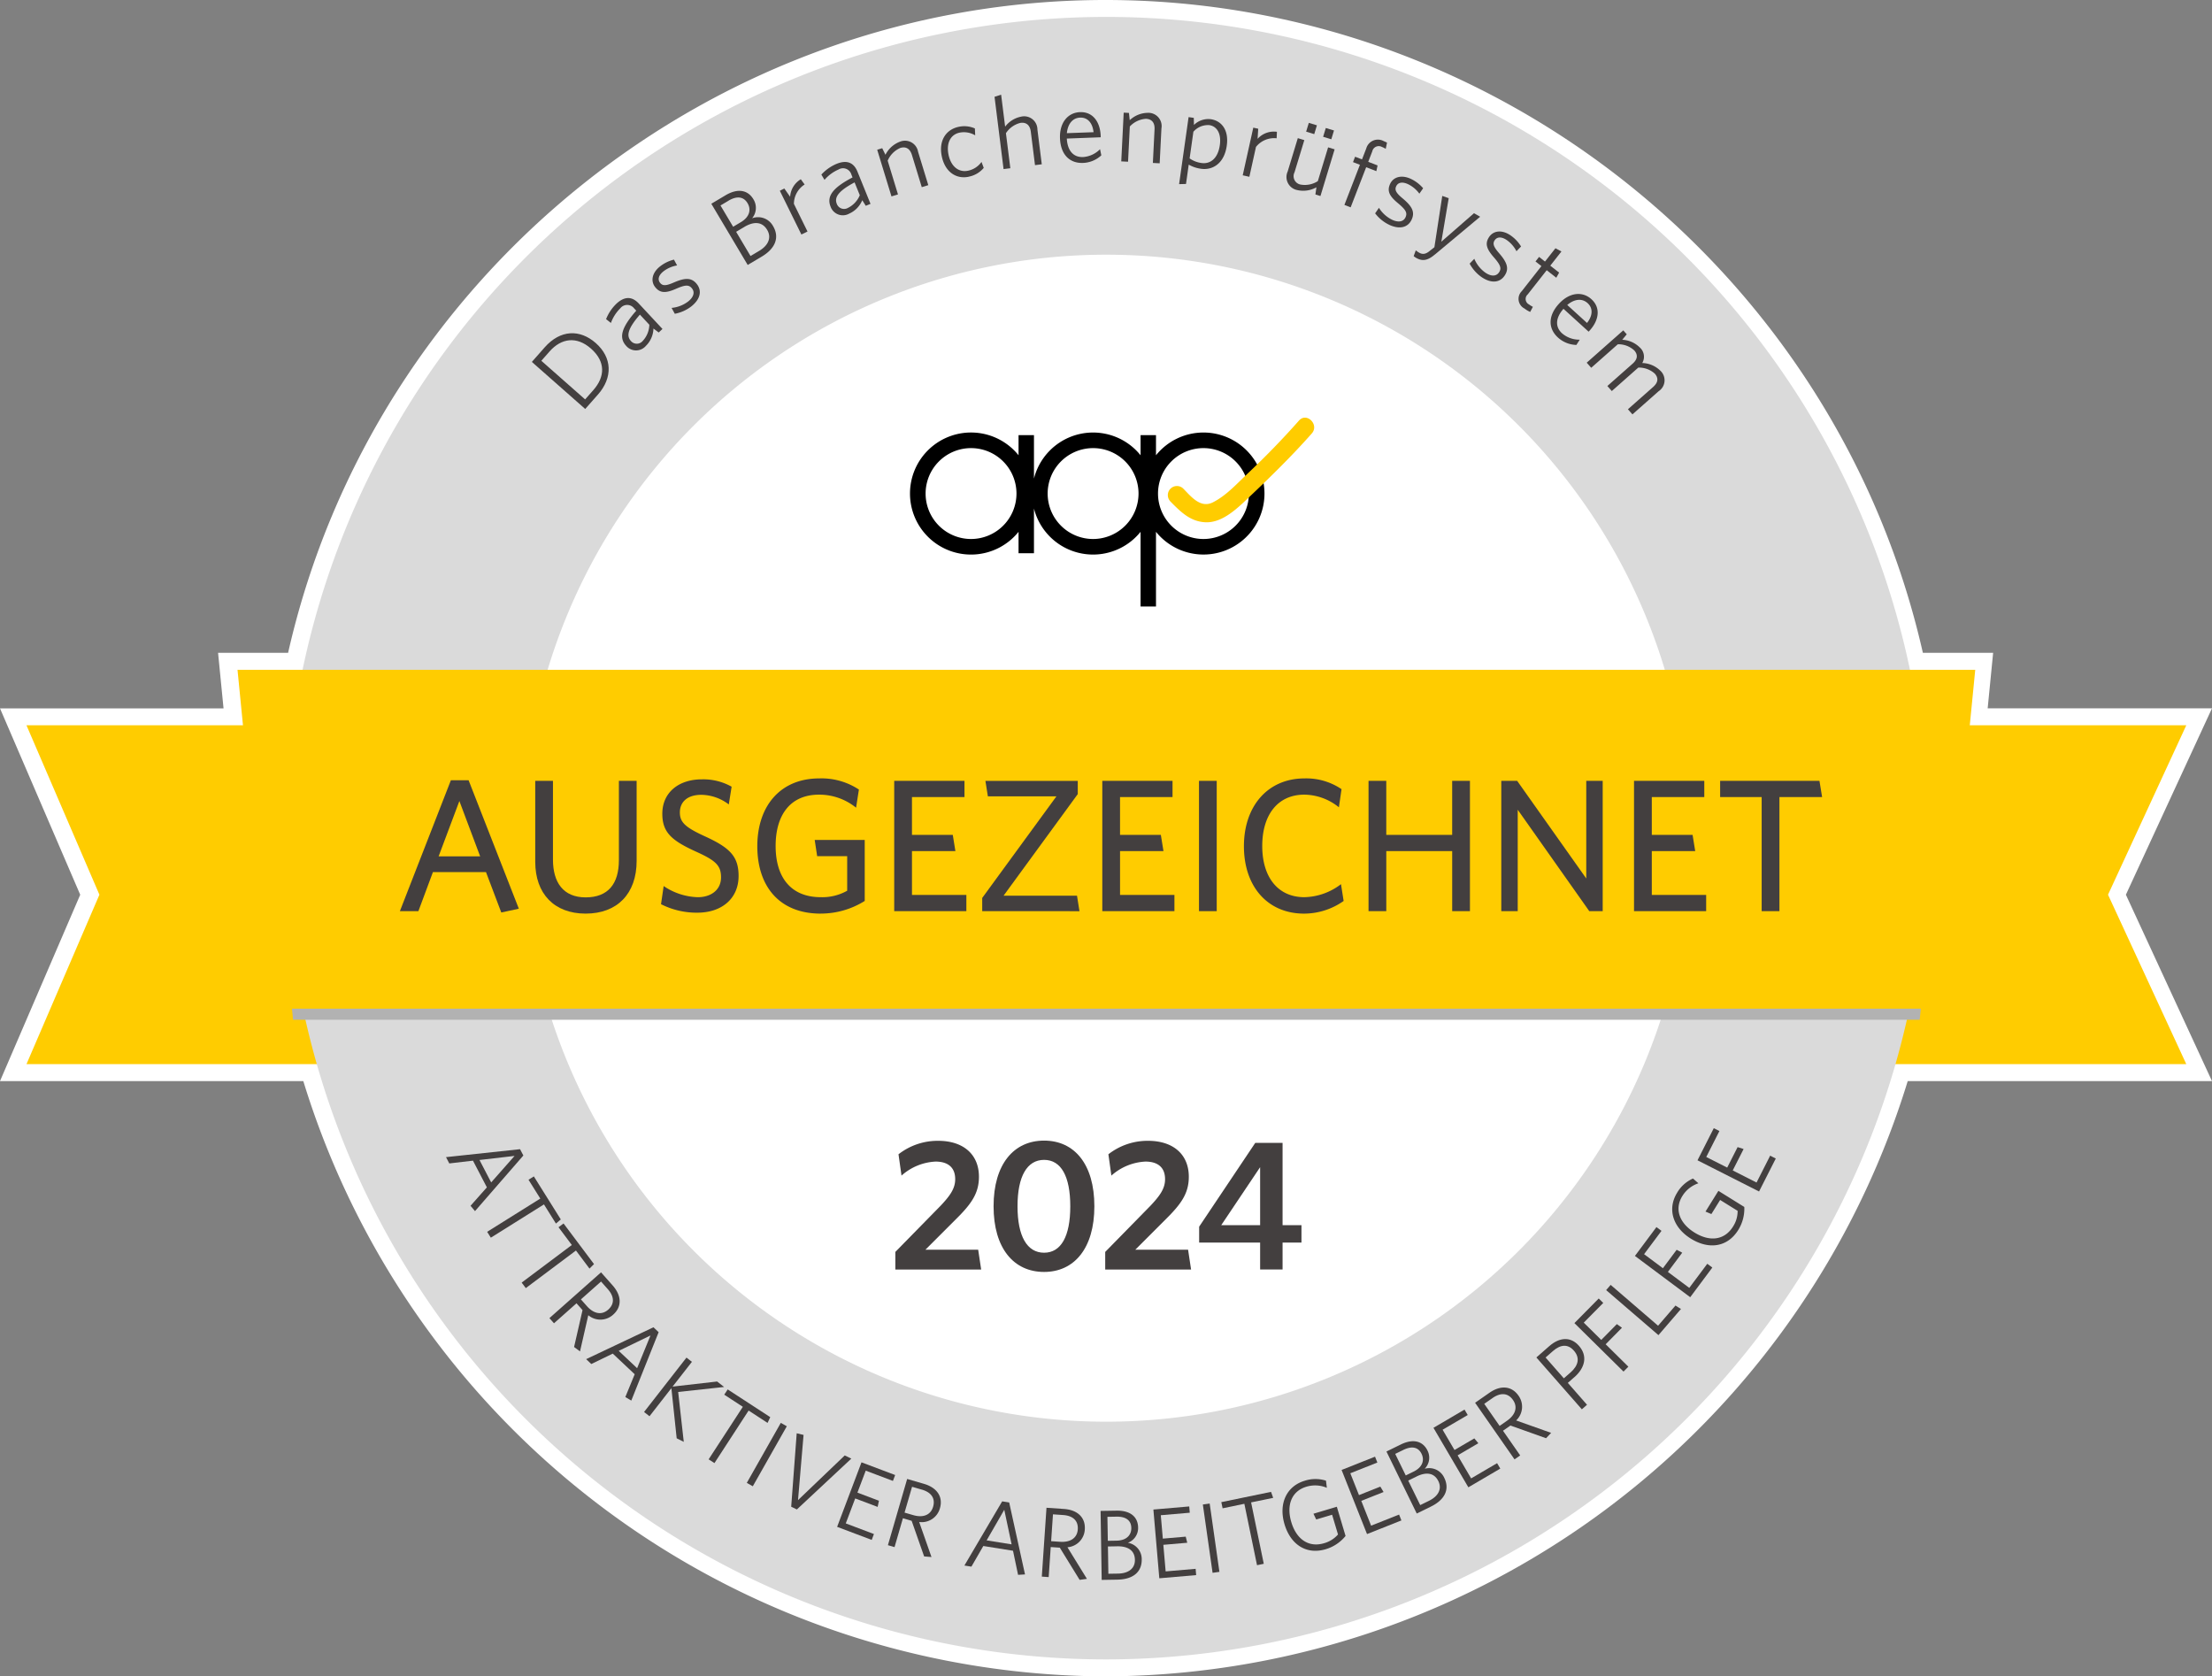 <svg xmlns="http://www.w3.org/2000/svg" width="343.116" height="260" viewBox="0 0 343.116 260"><rect x="0" y="0" width="343.116" height="260" fill="#808080" stroke="none"/><defs><linearGradient id="a" x1="-0.012" y1="2.807" x2="-0.011" y2="2.807" gradientUnits="objectBoundingBox"><stop offset="0" stop-color="#fff"/><stop offset="0" stop-color="#fffbef"/><stop offset="0" stop-color="#fff3c6"/><stop offset="0" stop-color="#ffe683"/><stop offset="0" stop-color="#ffd429"/><stop offset="0" stop-color="#fc0"/><stop offset="0.07" stop-color="#fdca00"/><stop offset="0.1" stop-color="#f5c500"/><stop offset="0.12" stop-color="#e9bc00"/><stop offset="0.13" stop-color="#e8bb01"/><stop offset="0.89" stop-color="#e8bb01"/><stop offset="0.89" stop-color="#e9bc00"/><stop offset="0.91" stop-color="#f5c500"/><stop offset="0.94" stop-color="#fdca00"/><stop offset="1" stop-color="#fc0"/></linearGradient></defs><g transform="translate(0 0)"><g transform="translate(0 0)"><path d="M334.69,143.918l12.141-26.28H313.245l.848-8.615H303.975C291.892,51.278,240.584,7.775,179.3,7.775S66.713,51.278,54.626,109.026H44.546l.848,8.615H11.812l11.313,26.28L11.812,170.2H56.835a127.391,127.391,0,0,0,244.938,0h45.06l-12.141-26.28Z" transform="translate(-7.823 -5.149)" fill="#fff"/><path d="M171.478,260A130.623,130.623,0,0,1,47.049,167.678H0l12.443-28.906L0,109.866H34.674l-.848-8.615H44.689C58.015,42.453,110.993,0,171.478,0S284.944,42.451,298.267,101.248h10.9l-.848,8.615h34.793l-13.353,28.906,13.357,28.909h-47.2A130.628,130.628,0,0,1,171.478,260ZM7.978,162.427H50.991l.545,1.9a124.766,124.766,0,0,0,239.89,0l.545-1.9h42.934l-10.927-23.654L334.9,115.114H302.526l.848-8.615h-9.354l-.437-2.088c-12.023-57.457-63.375-99.16-122.1-99.16S61.4,46.956,49.373,104.415l-.437,2.088H39.62l.848,8.615H7.978l10.183,23.655Z" transform="translate(0 0)" fill="#fff"/></g><path d="M-452-103.443l11.313-26.28L-452-156h335.021l-12.141,26.276,12.141,26.28H-452Z" transform="translate(456.107 268.491)" stroke="rgba(0,0,0,0)" stroke-width="1" fill="url(#a)"/><g transform="translate(36.844 2.626)"><path d="M258.331,262.52A127.373,127.373,0,1,1,385.707,135.148,127.515,127.515,0,0,1,258.331,262.52m0-212.556a85.183,85.183,0,1,0,85.186,85.183,85.277,85.277,0,0,0-85.186-85.183" transform="translate(-123.58 -7.775)" fill="#dadada"/><path d="M421.152,207.48a90.5,90.5,0,1,1-90.5-90.5,90.5,90.5,0,0,1,90.5,90.5" transform="translate(-195.902 -80.104)" fill="#fff"/><path d="M254.528,162.558l-1.959,2.219-8.277-7.3,1.989-2.256c2.435-2.759,5.467-2.837,7.929-.665,2.543,2.246,2.668,5.343.317,8.007m-7.494-6.7-1.27,1.439,6.791,5.991,1.27-1.439c1.851-2.1,1.911-4.437-.358-6.44-2.232-1.969-4.613-1.618-6.433.446" transform="translate(-198.637 -103.972)" fill="#433f3f"/><path d="M286.554,142.234l-.817-.618a3.906,3.906,0,0,1-1.158,2.678,2.014,2.014,0,0,1-3.06.027c-1.209-1.3-.723-2.891,1.553-5.471l-.338-.365a1.351,1.351,0,0,0-2.141,0,6.12,6.12,0,0,0-1.452,2.269l-.75-.594a6.775,6.775,0,0,1,1.614-2.4c1.229-1.145,2.4-1.162,3.455-.024l3.678,3.948Zm-2.914-2.776c-1.972,2.253-2.09,3.347-1.391,4.1a1.194,1.194,0,0,0,1.834-.027,3.794,3.794,0,0,0,1.017-2.5l-1.462-1.57Z" transform="translate(-221.222 -93.29)" fill="#433f3f"/><path d="M305.74,126.489a5.984,5.984,0,0,1-2.563,1.145l-.5-.912a4.994,4.994,0,0,0,2.577-1c.827-.655,1.067-1.415.591-2.016s-1.027-.577-2.455.044c-1.587.7-2.489.723-3.262-.257-.733-.929-.48-2.232.753-3.2a5.646,5.646,0,0,1,2.165-1.057l.486.9a4.778,4.778,0,0,0-2.1.905c-.817.645-.929,1.3-.54,1.793s.912.483,2.124-.047c1.705-.733,2.739-.817,3.573.236.854,1.081.517,2.384-.851,3.468" transform="translate(-235.348 -81.594)" fill="#433f3f"/><path d="M334.553,97.844l-2.188,1.3-5.643-9.493,2.2-1.31c1.955-1.162,3.5-.794,4.336.625a2.52,2.52,0,0,1-.209,2.938,2.647,2.647,0,0,1,3.245,1.2c1.081,1.817.294,3.532-1.743,4.741m-5.167-8.662-1.239.736,1.962,3.3,1.209-.719c1.347-.8,1.618-1.949,1.027-2.938s-1.6-1.189-2.962-.382m2.472,4.063-1.28.76,2.232,3.755,1.334-.794c1.445-.858,1.952-2.074,1.25-3.255-.77-1.293-2.05-1.351-3.536-.469" transform="translate(-253.23 -60.676)" fill="#433f3f"/><path d="M360.387,86.158l2.1,4.265-.949.466L358.192,84.1l.7-.348.9,1.287a3.4,3.4,0,0,1,1.655-2.722l.594.814a3.59,3.59,0,0,0-1.665,3.029" transform="translate(-274.073 -57.142)" fill="#433f3f"/><path d="M384.174,81.2l-.544-.868a3.9,3.9,0,0,1-2.04,2.087,2.014,2.014,0,0,1-2.867-1.067c-.669-1.648.355-2.958,3.4-4.556l-.186-.459a1.349,1.349,0,0,0-2-.76,6.063,6.063,0,0,0-2.165,1.6l-.486-.821a6.762,6.762,0,0,1,2.364-1.665c1.557-.632,2.654-.23,3.235,1.209l2.026,5-.74.3Zm-1.732-3.634c-2.644,1.4-3.147,2.381-2.762,3.33a1.2,1.2,0,0,0,1.722.632,3.822,3.822,0,0,0,1.844-1.972l-.807-1.989Z" transform="translate(-286.723 -51.906)" fill="#433f3f"/><path d="M409.825,71.866,408.3,66.878c-.287-.932-.888-1.368-1.807-1.087a3.747,3.747,0,0,0-1.955,1.972l1.6,5.234-1.01.307-2.215-7.237.78-.24.5,1.02a4.147,4.147,0,0,1,2.225-2.019,2.061,2.061,0,0,1,2.837,1.557l1.584,5.174-1.01.311Z" transform="translate(-303.69 -45.468)" fill="#433f3f"/><path d="M436.527,65.812c-1.895.405-3.651-.692-4.171-3.134-.53-2.489.675-4.188,2.587-4.6a4.072,4.072,0,0,1,2.54.243l.047,1.071a3.407,3.407,0,0,0-2.428-.415c-1.347.287-2.1,1.564-1.7,3.455.4,1.864,1.635,2.746,3.026,2.445a3.4,3.4,0,0,0,2.084-1.361l.344.925a4,4,0,0,1-2.327,1.364" transform="translate(-323.108 -41.028)" fill="#433f3f"/><path d="M463.083,54.426l-.648-5.177c-.122-.969-.642-1.5-1.594-1.381a3.74,3.74,0,0,0-2.266,1.607l.682,5.43-1.05.132-1.4-11.212,1.023-.321.621,4.954a4.08,4.08,0,0,1,2.482-1.553,2.057,2.057,0,0,1,2.526,2.006l.675,5.383-1.05.132Z" transform="translate(-339.382 -31.439)" fill="#433f3f"/><path d="M490.426,59.375c-1.982.074-3.455-1.216-3.553-3.823-.091-2.431,1.229-3.985,3.1-4.052,2.046-.078,3.134,1.58,3.212,3.674l.007.223-5.261.2c.1,1.871,1.006,2.925,2.526,2.867a4.078,4.078,0,0,0,2.627-1.219l.2.952a4.391,4.391,0,0,1-2.854,1.179m-2.492-4.616,4.14-.152c-.145-1.354-.854-2.307-2.084-2.259-1.1.041-1.9.888-2.057,2.415" transform="translate(-359.295 -36.732)" fill="#433f3f"/><path d="M519.925,59.536l.26-5.211c.051-.976-.368-1.587-1.327-1.634a3.734,3.734,0,0,0-2.509,1.189l-.274,5.467-1.054-.054.378-7.558.814.041.122,1.128a4.158,4.158,0,0,1,2.779-1.141,2.058,2.058,0,0,1,2.138,2.428l-.27,5.4-1.054-.054Z" transform="translate(-377.94 -36.889)" fill="#433f3f"/><path d="M544.983,61.789a5.174,5.174,0,0,1-1.9-.642l-.422,3-1.071.027,1.472-10.395.807.115.024,1.1a3.171,3.171,0,0,1,2.6-.892c1.631.23,2.844,1.614,2.489,4.117-.388,2.742-2.175,3.83-4,3.573m1.266-6.771a3,3,0,0,0-2.442,1.027l-.584,4.134a4.139,4.139,0,0,0,1.854.716c1.347.189,2.54-.692,2.833-2.783.257-1.824-.473-2.928-1.661-3.1" transform="translate(-395.537 -38.241)" fill="#433f3f"/><path d="M572.869,61.6l-1.027,4.64-1.03-.23,1.638-7.392.767.169-.1,1.567a3.4,3.4,0,0,1,3-1.091l-.044,1.006a3.594,3.594,0,0,0-3.195,1.324" transform="translate(-414.89 -41.446)" fill="#433f3f"/><path d="M595.461,67.542l.159-1.125a4.149,4.149,0,0,1-2.975.432,2.061,2.061,0,0,1-1.486-2.877l1.574-5.177,1.01.307-1.52,4.991a1.326,1.326,0,0,0,.895,1.895,3.726,3.726,0,0,0,2.722-.527l1.594-5.238,1.01.307-2.2,7.244-.78-.24Zm-1.435-9.756.415-1.361,1.256.382-.415,1.364-1.256-.382Zm2.634.8.415-1.364,1.27.385-.415,1.364-1.273-.388Z" transform="translate(-428.266 -39.996)" fill="#433f3f"/><path d="M623.344,65.319a1.023,1.023,0,0,0-1.5.675l-.628,1.628,1.449.561-.189.888-1.58-.611-2.408,6.224-.969-.375,2.408-6.224-1.074-.415.324-.838,1.074.415.659-1.7a1.875,1.875,0,0,1,2.719-1.128,4.931,4.931,0,0,1,.5.226l-.2.969a2.926,2.926,0,0,0-.574-.29" transform="translate(-445.825 -45.151)" fill="#433f3f"/><path d="M633.8,88.6a5.957,5.957,0,0,1-2.175-1.773l.591-.854a5,5,0,0,0,2.05,1.854c.959.446,1.743.317,2.067-.378s.054-1.175-1.141-2.175c-1.341-1.1-1.763-1.9-1.236-3.029.5-1.074,1.78-1.432,3.2-.767a5.641,5.641,0,0,1,1.915,1.459l-.584.838a4.753,4.753,0,0,0-1.753-1.469c-.942-.439-1.581-.243-1.844.324s-.024,1.03,1,1.878c1.422,1.192,1.962,2.08,1.395,3.3-.581,1.25-1.9,1.533-3.478.8" transform="translate(-455.164 -56.365)" fill="#433f3f"/><path d="M652.618,99.063c-1.179,1.006-1.989,1.044-2.908.52a2.564,2.564,0,0,1-.378-.27l.328-.9a3.359,3.359,0,0,0,.5.355c.571.324,1.047.263,1.722-.311l.665-.523,1.219-7.956,1,.348-1.141,6.751,5.062-4.417.959.544-7.021,5.863Z" transform="translate(-466.893 -62.216)" fill="#433f3f"/><path d="M676.9,113.413a5.98,5.98,0,0,1-1.864-2.1l.723-.75a5.007,5.007,0,0,0,1.726,2.158c.875.594,1.668.591,2.1-.044s.24-1.152-.78-2.327c-1.148-1.3-1.439-2.155-.736-3.188.665-.979,1.986-1.131,3.283-.25a5.635,5.635,0,0,1,1.658,1.743l-.713.736a4.767,4.767,0,0,0-1.5-1.729c-.861-.584-1.523-.493-1.874.024s-.186,1.017.686,2.013c1.212,1.4,1.6,2.367.851,3.478-.773,1.138-2.117,1.212-3.563.233" transform="translate(-483.914 -73.051)" fill="#433f3f"/><path d="M698.388,123.349a1.679,1.679,0,0,1-.4-2.675l3.053-3.89-.919-.723.554-.706.919.723,1.621-2.063.929.5-1.729,2.2,1.371,1.077-.439.794-1.486-1.165-2.945,3.749a.947.947,0,0,0,.2,1.56,4.324,4.324,0,0,0,.6.371l-.419.79a4.023,4.023,0,0,1-.908-.55" transform="translate(-498.787 -78.137)" fill="#433f3f"/><path d="M713.366,141.77c-1.469-1.334-1.618-3.289.138-5.218,1.638-1.8,3.667-1.986,5.052-.726,1.516,1.378,1.131,3.323-.28,4.873l-.152.165-3.9-3.546c-1.236,1.408-1.331,2.793-.206,3.816a4.094,4.094,0,0,0,2.732.969l-.527.817a4.423,4.423,0,0,1-2.864-1.155m1.449-5.042,3.066,2.789c.844-1.071,1-2.246.091-3.077-.817-.743-1.982-.7-3.158.284" transform="translate(-508.547 -92.047)" fill="#433f3f"/><path d="M735.211,163.963l3.907-3.455c.729-.648.908-1.337.263-2.07a3.658,3.658,0,0,0-2.56-.939l-4.11,3.637-.689-.78,3.907-3.455c.733-.645.908-1.337.263-2.07a3.656,3.656,0,0,0-2.55-.949l-4.123,3.647-.7-.79,5.67-5.015.54.611-.7.851a4.083,4.083,0,0,1,2.705,1.175,1.918,1.918,0,0,1,.4,2.428,4.168,4.168,0,0,1,2.806,1.192,2.021,2.021,0,0,1-.263,3.181l-4.063,3.593-.7-.79Z" transform="translate(-519.539 -103.112)" fill="#433f3f"/><path d="M216.357,527.788l.51.976-7.5,8.625-.692-.827,2.533-2.857-2.155-4.14-3.674.429-.51-.976,11.492-1.233Zm-6.295,1.672,1.813,3.478,3.627-4.11Z" transform="translate(-172.53 -352.174)" fill="#433f3f"/><path d="M232.573,544.628l-8.24,5.16-.571-.908,8.243-5.157-1.827-2.918.827-.52,4.181,6.676-.756.638Z" transform="translate(-185.04 -360.453)" fill="#433f3f"/><path d="M248.034,566.1l-7.781,5.829-.642-.854,7.781-5.832-2.063-2.756.78-.584,4.725,6.3-.7.7Z" transform="translate(-195.538 -374.772)" fill="#433f3f"/><path d="M256.188,595.925l1.31-5.721-.935-1.057-3.492,3.1-.709-.8,8.007-7.1,1.8,2.03c1.408,1.591,1.459,3.306.081,4.532a2.928,2.928,0,0,1-3.86.088l-1.283,5.613-.915-.682Zm5.231-8.969-1.05-1.185-3.12,2.769.925,1.043c1.06,1.2,2.3,1.445,3.306.55.962-.854,1-1.982-.061-3.178" transform="translate(-203.982 -389.634)" fill="#433f3f"/><path d="M279.684,609.582l.8.753-4.242,10.611-.925-.554,1.452-3.532-3.4-3.2-3.33,1.614-.8-.756,10.442-4.944Zm-5.393,3.651,2.854,2.688,2.074-5.076Z" transform="translate(-215.162 -406.343)" fill="#433f3f"/><path d="M300.891,636.02l-.821-7.774-3.394,4.353-.844-.659,6.579-8.436.844.659-3,3.84,6.909-.79,1.087.848-7.129.773.868,7.737Z" transform="translate(-232.772 -415.569)" fill="#433f3f"/><path d="M331.7,641.4l-5.3,8.149-.9-.584,5.305-8.145-2.884-1.881.534-.817,6.6,4.3-.415.895Z" transform="translate(-252.422 -425.252)" fill="#433f3f"/><rect width="10.699" height="1.07" transform="matrix(0.493, -0.87, 0.87, 0.493, 78.996, 227.365)" fill="#433f3f"/><path d="M364.3,670.078l-.881-.422.854-11.391,1.064.253-.861,10.114,7.247-6.93,1.02.49Z" transform="translate(-277.536 -438.591)" fill="#433f3f"/><path d="M384.512,681.611l3.779-10.006,5.221,1.969-.344.915-4.221-1.594-1.287,3.407,3.337,1.26-.2.956-3.482-1.314-1.462,3.873,4.367,1.648-.344.912Z" transform="translate(-291.504 -447.426)" fill="#433f3f"/><path d="M413.458,691.287l-1.942-5.538-1.354-.4-1.3,4.481-1.027-.3,2.985-10.273,2.6.756c2.04.594,3,2.019,2.482,3.789a2.927,2.927,0,0,1-3.218,2.131l1.908,5.43-1.138-.088Zm-.358-10.374-1.52-.442-1.165,4.005,1.341.388c1.533.446,2.712,0,3.09-1.3.358-1.236-.213-2.209-1.746-2.654" transform="translate(-306.949 -452.499)" fill="#433f3f"/><path d="M448.831,689.525l1.087.172,2.455,11.161-1.077.064-.784-3.735-4.606-.736-1.847,3.2-1.087-.172Zm-2.411,6.052,3.874.618-1.138-5.363Z" transform="translate(-330.222 -459.294)" fill="#433f3f"/><path d="M484.395,703.663l-3.08-5-1.408-.095-.317,4.657-1.067-.074.726-10.678,2.708.186c2.121.145,3.36,1.334,3.235,3.174A2.925,2.925,0,0,1,482.5,698.6l3.022,4.9-1.131.155ZM481.831,693.6l-1.577-.108-.284,4.164,1.391.095c1.594.108,2.651-.581,2.742-1.928.088-1.283-.679-2.114-2.273-2.222" transform="translate(-353.766 -461.248)" fill="#433f3f"/><path d="M508.159,704.5l-2.465.041-.172-10.7L508,693.8c2.2-.037,3.32,1.016,3.343,2.614a2.438,2.438,0,0,1-1.591,2.367,2.565,2.565,0,0,1,2.151,2.57c.034,2.047-1.452,3.11-3.749,3.147m-.176-9.766-1.395.024.061,3.721,1.364-.024c1.52-.024,2.3-.858,2.28-1.976s-.773-1.773-2.307-1.746m.122,4.6-1.442.024.068,4.231,1.5-.024c1.628-.027,2.637-.8,2.617-2.134-.024-1.459-1.074-2.124-2.749-2.1" transform="translate(-371.648 -462.126)" fill="#433f3f"/><path d="M530.7,703.006l-.919-10.661,5.559-.48.084.973-4.495.388.314,3.63,3.553-.307.236.946-3.708.321.358,4.123,4.65-.4.081.976Z" transform="translate(-387.716 -460.844)" fill="#433f3f"/><rect width="1.07" height="10.702" transform="matrix(0.99, -0.141, 0.141, 0.99, 149.737, 230.721)" fill="#433f3f"/><path d="M565.608,686.793l1.965,9.523-1.047.216-1.965-9.523-3.374.7-.2-.956,7.713-1.594.334.929Z" transform="translate(-408.386 -456.4)" fill="#433f3f"/><path d="M595.8,690.156c-3.033.905-5.464-.729-6.4-3.867s.263-5.89,3.131-6.747a5.355,5.355,0,0,1,3.3-.013l.135,1.108a4.656,4.656,0,0,0-3.174-.169c-2.29.682-3.131,2.844-2.34,5.491s2.681,3.988,5.089,3.269a4.436,4.436,0,0,0,2.155-1.354l-.915-3.06-2.465.736-.429-.892,3.627-1.084,1.354,4.532a6.279,6.279,0,0,1-3.063,2.05" transform="translate(-426.994 -452.506)" fill="#433f3f"/><path d="M620.166,681.01l-3.944-9.945,5.187-2.06.361.908-4.194,1.665,1.344,3.387,3.313-1.317.5.838-3.458,1.371,1.526,3.85,4.34-1.722.358.908Z" transform="translate(-444.964 -445.704)" fill="#433f3f"/><path d="M643.745,672.039l-2.215,1.084-4.7-9.618,2.229-1.091c1.979-.966,3.438-.49,4.14.946a2.44,2.44,0,0,1-.436,2.82,2.563,2.563,0,0,1,3.039,1.415c.9,1.84,0,3.434-2.06,4.441m-4.3-8.774-1.253.611,1.634,3.343,1.226-.6c1.364-.669,1.716-1.753,1.226-2.756s-1.452-1.277-2.83-.6m2.063,4.12-1.3.635,1.861,3.8,1.351-.662c1.462-.716,2.05-1.847,1.466-3.046-.642-1.31-1.874-1.466-3.377-.733" transform="translate(-458.614 -441.004)" fill="#433f3f"/><path d="M663.835,659.431l-5.413-9.229,4.816-2.827.5.844L659.84,650.5l1.844,3.144,3.077-1.8.621.75-3.212,1.881,2.094,3.573,4.029-2.361.493.841Z" transform="translate(-472.913 -431.378)" fill="#433f3f"/><path d="M688.555,645.116l-5.528-1.969-1.158.807,2.668,3.83-.878.611-6.116-8.78,2.225-1.55c1.743-1.216,3.455-1.064,4.508.449a2.928,2.928,0,0,1-.365,3.843l5.424,1.928-.784.827Zm-8.294-6.241-1.3.905,2.384,3.424,1.145-.8c1.31-.912,1.7-2.111.932-3.218-.736-1.057-1.854-1.222-3.164-.311" transform="translate(-485.576 -424.675)" fill="#433f3f"/><path d="M711.558,620.9l-1,.878,2.975,3.394-.8.706-7.055-8.044,1.982-1.739c1.645-1.442,3.364-1.506,4.63-.057,1.391,1.587.919,3.424-.726,4.863m-3.326-4.052-1.131.993,2.833,3.228,1.037-.908c1.223-1.074,1.5-2.266.52-3.384-.908-1.037-2.033-1-3.259.071" transform="translate(-504.207 -409.922)" fill="#433f3f"/><path d="M724.611,600.1l2.715,2.681,2.418-2.452.794.564-2.529,2.563,3.522,3.475-.753.76-7.615-7.517,3.772-3.819.7.689Z" transform="translate(-515.79 -397.588)" fill="#433f3f"/><path d="M745.853,597.9l-8.112-6.984.7-.81,7.355,6.335,2.695-3.127.854.53Z" transform="translate(-525.446 -393.449)" fill="#433f3f"/><path d="M759.536,574.446l-8.574-6.4,3.337-4.475.783.584-2.7,3.617,2.921,2.178,2.131-2.857.865.449-2.225,2.982L759.391,573l2.793-3.738.784.584Z" transform="translate(-534.202 -375.878)" fill="#433f3f"/><path d="M778.321,549.248c-1.668,2.688-4.573,3.073-7.352,1.347s-3.7-4.583-2.128-7.126a5.353,5.353,0,0,1,2.458-2.2l.838.74a4.65,4.65,0,0,0-2.489,1.979c-1.26,2.03-.459,4.2,1.884,5.66s4.65,1.209,5.977-.925a4.388,4.388,0,0,0,.713-2.442l-2.712-1.685-1.358,2.185-.912-.385,2-3.215,4.019,2.5a6.257,6.257,0,0,1-.935,3.563" transform="translate(-545.534 -361.109)" fill="#433f3f"/><path d="M789.249,527.956l-9.547-4.839,2.526-4.981.871.442-2.04,4.025,3.249,1.648,1.614-3.181.929.3-1.685,3.32,3.694,1.874,2.111-4.164.871.442Z" transform="translate(-553.236 -345.783)" fill="#433f3f"/><path d="M381.96,312.7H119.3l5.17,52.557H376.789Z" transform="translate(-115.857 -209.722)" fill="#b2b2b2"/><path d="M378.649,307.6H109.1l5.167,52.557H373.482Z" transform="translate(-109.102 -206.344)" fill="#fc0"/><path d="M191.581,358.355h2.752l7.791,19.918-2.722.588-2.374-6.268H188.8l-2.256,6.062h-2.87l7.909-20.3Zm-1.9,11.8h6.443l-3.222-8.581Z" transform="translate(-158.489 -239.962)" fill="#433f3f"/><path d="M253.673,379.208c-4.89,0-7.821-3.1-7.821-8.027V358.615H248.6V370.83c0,3.516,1.58,5.859,5.069,5.859s5.157-2.107,5.157-5.771v-12.3h2.752v12.417c0,5.1-3.016,8.172-7.909,8.172" transform="translate(-199.671 -240.134)" fill="#433f3f"/><path d="M309.275,378.6a12.2,12.2,0,0,1-5.653-1.317l.409-2.813a9.927,9.927,0,0,0,5.3,1.729c2.023,0,3.6-1.114,3.6-3.077,0-1.844-.821-2.607-3.867-3.985-3.806-1.729-5.241-2.989-5.241-5.886,0-3.252,2.489-5.332,6.15-5.332a8.964,8.964,0,0,1,4.6,1.141l-.439,2.752a7.184,7.184,0,0,0-4.248-1.493c-2.313,0-3.34,1.229-3.34,2.725s.76,2.283,3.836,3.691c3.924,1.786,5.272,3.134,5.272,6.18,0,3.485-2.607,5.684-6.386,5.684" transform="translate(-237.931 -239.671)" fill="#433f3f"/><path d="M357.693,378.467c-6.413,0-9.841-4.218-9.841-10.455s3.573-10.516,9.608-10.516a10.5,10.5,0,0,1,6.15,1.729l-.439,2.813a9.071,9.071,0,0,0-5.741-2.023c-4.424,0-6.737,3.1-6.737,7.966s2.371,7.936,7,7.936a7.861,7.861,0,0,0,4.1-1v-5.359h-4.657l-.382-2.519h7.76V376.5a12.846,12.846,0,0,1-6.825,1.962" transform="translate(-267.225 -239.392)" fill="#433f3f"/><path d="M410.732,378.827V358.615h10.9v2.519h-8.145v5.859h6.329l.409,2.519h-6.737v6.795h8.436v2.519Z" transform="translate(-308.87 -240.134)" fill="#433f3f"/><path d="M451.152,378.827v-2.05l11.512-15.757H452.03l-.382-2.4h14.326v2.05l-11.512,15.761h11.394l.382,2.4Z" transform="translate(-335.639 -240.134)" fill="#433f3f"/><path d="M506.312,378.827V358.615h10.894v2.519h-8.142v5.859h6.329l.409,2.519h-6.737v6.795H517.5v2.519Z" transform="translate(-372.172 -240.134)" fill="#433f3f"/><rect width="2.752" height="20.212" transform="translate(149.138 118.481)" fill="#433f3f"/><path d="M580.706,378.467c-5.684,0-9.344-4.218-9.344-10.455s3.718-10.516,9.4-10.516a9.74,9.74,0,0,1,5.741,1.668l-.409,2.813a8.661,8.661,0,0,0-5.359-1.962c-4.1,0-6.531,3.1-6.531,7.966s2.462,7.936,6.531,7.936a9.635,9.635,0,0,0,5.684-2.019l.409,2.607a10.675,10.675,0,0,1-6.123,1.962" transform="translate(-415.254 -239.392)" fill="#433f3f"/><path d="M641.576,378.827v-9.314H631.354v9.314H628.6V358.615h2.752v8.378h10.222v-8.378h2.756v20.212Z" transform="translate(-453.163 -240.134)" fill="#433f3f"/><path d="M703.222,378.827l-11.1-15.73v15.73h-2.55V358.615h2.462l10.719,15.143V358.615h2.55v20.212Z" transform="translate(-493.543 -240.134)" fill="#433f3f"/><path d="M750.542,378.827V358.615h10.9v2.519H753.3v5.859h6.325l.409,2.519H753.3v6.795h8.432v2.519Z" transform="translate(-533.924 -240.134)" fill="#433f3f"/><path d="M799.291,361.134v17.692h-2.756V361.134h-6.443v-2.519H805.5l.412,2.519Z" transform="translate(-560.117 -240.134)" fill="#433f3f"/><path d="M411.239,543.89v-2.729L418.26,534c1.51-1.6,2.263-2.7,2.263-4.12,0-1.8-1.1-2.729-3.046-2.729a8.534,8.534,0,0,0-5.282,2.175l-.466-3.306a9.856,9.856,0,0,1,6.153-2.09c3.948,0,6.325,2.148,6.325,5.572,0,2.553-1.162,4.208-3.57,6.585l-4.731,4.731h8.183l.463,3.076H411.239Z" transform="translate(-309.201 -349.618)" fill="#433f3f"/><path d="M464.2,544.215c-4.7,0-7.835-3.657-7.835-10.185s3.134-10.185,7.835-10.185S472,527.5,472,534.03,468.867,544.215,464.2,544.215Zm0-17.382c-2.641,0-4.12,2.553-4.12,7.2s1.479,7.2,4.12,7.2,4.063-2.553,4.063-7.2-1.422-7.2-4.063-7.2" transform="translate(-339.09 -349.565)" fill="#433f3f"/><path d="M507.645,543.89v-2.729L514.666,534c1.51-1.6,2.263-2.7,2.263-4.12,0-1.8-1.1-2.729-3.046-2.729a8.534,8.534,0,0,0-5.282,2.175l-.463-3.306a9.853,9.853,0,0,1,6.15-2.09c3.948,0,6.325,2.148,6.325,5.572,0,2.553-1.162,4.208-3.57,6.585l-4.731,4.731H520.5l.466,3.076H507.645Z" transform="translate(-373.053 -349.618)" fill="#433f3f"/><path d="M563.733,540.349v4.177h-3.482v-4.177h-9.459v-2.465l8.706-13h4.235v12.769h2.931v2.7h-2.931Zm-3.482-11.695-6.035,9h6.035Z" transform="translate(-401.63 -350.254)" fill="#433f3f"/><path d="M463.515,198.638a9.442,9.442,0,0,0-7.362,3.529v-3.124h-2.391v3.124a9.457,9.457,0,0,0-16.537,3.613V199.04h-2.391v3.124a9.466,9.466,0,1,0,0,11.874v3.326h2.391v-6.94a9.457,9.457,0,0,0,16.537,3.613v11.583h2.391V214.038a9.462,9.462,0,1,0,7.362-15.4m-36.05,16.514a7.048,7.048,0,1,1,7.048-7.048,7.055,7.055,0,0,1-7.048,7.048m18.932,0a7.048,7.048,0,1,1,7.048-7.048,7.055,7.055,0,0,1-7.048,7.048m17.118,0a7.048,7.048,0,1,1,7.048-7.048,7.055,7.055,0,0,1-7.048,7.048" transform="translate(-313.685 -134.18)"/><path d="M536.684,204.789c1.594,1.611,3.114,3.181,5.525,3.262,2.634.091,4.961-2.229,6.724-3.9,3.367-3.188,6.649-6.4,9.719-9.875,1.2-1.358-.787-3.36-1.992-1.992-2.57,2.911-5.261,5.663-8.081,8.331-1.645,1.553-3.222,3.313-5.265,4.343-1.945.983-3.414-.935-4.63-2.161a1.41,1.41,0,0,0-1.992,1.992" transform="translate(-392.017 -129.673)" fill="#fc0"/></g></g></svg>